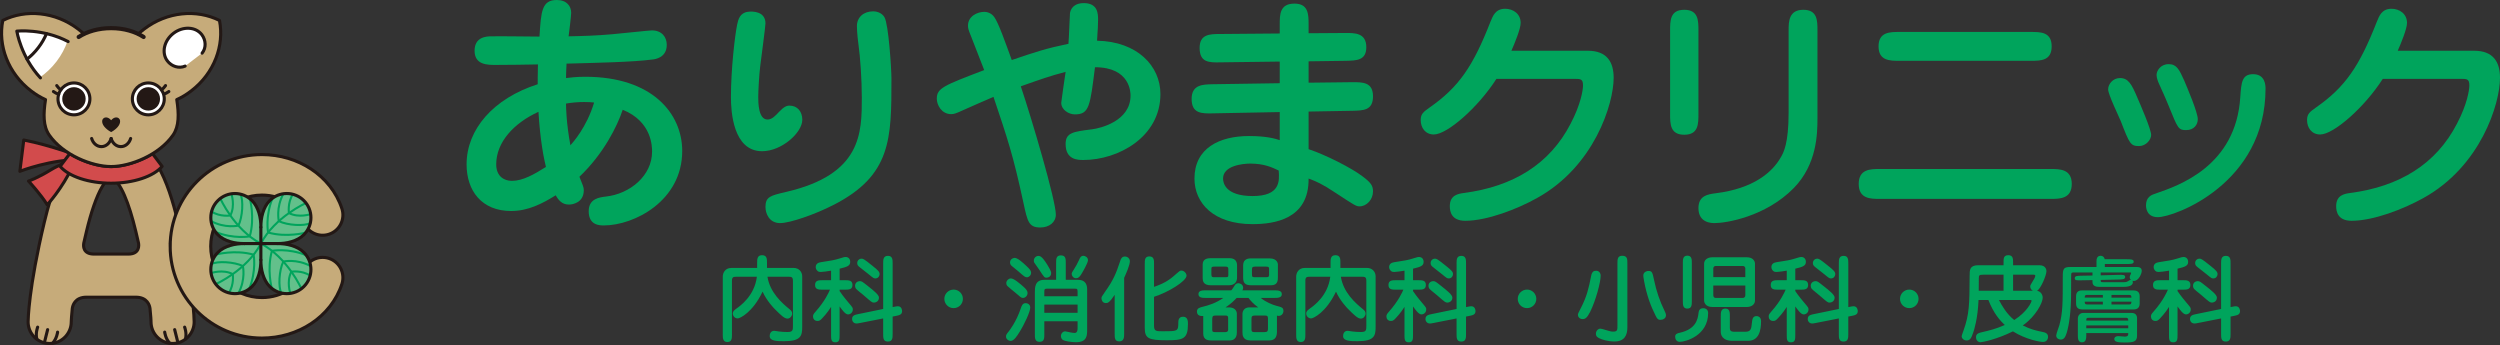 <?xml version="1.0" encoding="UTF-8"?><svg id="a" xmlns="http://www.w3.org/2000/svg" viewBox="0 0 405.573 55.977"><rect x="0" y="0" width="405.573" height="55.977" fill="#333333" stroke="none"/><defs><style>.b,.c{fill:#fff;}.d,.e,.f,.g,.h,.i,.j,.c,.k{stroke-linecap:round;}.d,.e,.f,.h,.i,.j,.c,.k{stroke:#231815;}.d,.e,.h,.i,.j,.c,.k{stroke-width:.506px;}.d,.f,.h,.i,.k{stroke-linejoin:round;}.d,.l{fill:#231815;}.m{fill:#63c08b;}.n{fill:#00a45c;}.e,.f,.g,.i{fill:none;}.f{stroke-width:.674px;}.g{stroke:#00a45c;stroke-width:.337px;}.h,.j,.o{fill:#c6ab7a;}.k{fill:#d24b4c;}</style></defs><path class="h" d="M31.499,52.206c0-.297-.063-5.438-2.648-16.247-.826-3.404-1.786-6.523-3.28-9.127-.756-1.299-1.662-2.498-2.911-3.462-1.23-.964-2.897-1.626-4.629-1.612-1.732-.014-3.4,.648-4.629,1.612-1.864,1.458-2.991,3.386-3.939,5.507-.93,2.133-1.638,4.531-2.251,7.082-2.586,10.809-2.647,15.949-2.65,16.247-.01,1.934,1.551,3.508,3.484,3.518h.018c1.923,0,3.488-1.557,3.498-3.482l.004-.122c.01-.27,.048-.968,.167-2.087,.059-.44,.392-1.816,2.302-1.816h7.994c1.906,0,2.242,1.369,2.302,1.812,.067,.633,.11,1.143,.135,1.502,.018,.275,.026,.471,.032,.588,.004,.118,.002,.12,.002,.12,.01,1.934,1.584,3.492,3.517,3.484,1.932-.01,3.492-1.584,3.484-3.516l-.002-.002Zm-16.235-10.988c-1.83,0-1.754-1.328-1.669-1.799,.133-.588,.273-1.196,.425-1.831,.726-3.075,1.626-5.713,2.528-7.248,.441-.77,.868-1.235,1.113-1.417,.265-.184,.255-.15,.369-.166,.116,.016,.104-.018,.369,.166,.377,.259,1.127,1.217,1.788,2.764,.675,1.536,1.305,3.594,1.856,5.9,.149,.624,.289,1.225,.42,1.808,.086,.448,.198,1.822-1.664,1.822h-5.534Z"/><path class="j" d="M27.606,39.962c.002-8.224,6.664-14.886,14.888-14.889h0c2.927,.002,5.698,.844,7.987,2.356h0c2.284,1.511,4.109,3.724,4.99,6.43h0c.561,1.729-.384,3.584-2.112,4.146h0c-1.728,.56-3.583-.384-4.144-2.112h0c-.374-1.151-1.183-2.192-2.364-2.977h0c-1.176-.78-2.703-1.266-4.357-1.266h0c-2.306,.004-4.362,.925-5.876,2.435h0c-1.508,1.514-2.432,3.57-2.434,5.877h0c.001,2.303,.926,4.362,2.434,5.875h0c1.514,1.508,3.57,2.432,5.876,2.434h0c1.654,.002,3.181-.484,4.357-1.266h0c1.181-.783,1.989-1.826,2.364-2.977h0c.561-1.726,2.416-2.673,4.144-2.11h0c1.728,.56,2.672,2.416,2.111,4.143h0c-.879,2.707-2.705,4.922-4.989,6.432h0c-2.289,1.512-5.06,2.354-7.987,2.355h0c-8.224-.002-14.886-6.664-14.888-14.886h0Z"/><line class="e" x1="7.726" y1="53.477" x2="7.265" y2="55.321"/><path class="e" d="M6.109,53.072s-.38,.963-.139,1.924"/><path class="e" d="M9.344,53.881s-.118,1.027-.783,1.763"/><line class="e" x1="28.336" y1="53.477" x2="28.797" y2="55.321"/><path class="e" d="M29.953,53.072s.38,.963,.139,1.924"/><path class="e" d="M26.719,53.881s.118,1.027,.783,1.763"/><path class="k" d="M13.225,25.472s-4.891-1.896-9.37-2.759l-.634,5.082s5.198-2.028,10.004-1.873v-.45Z"/><path class="k" d="M11.708,25.942s-2.132,.794-3.416,1.584c-2.247,1.384-3.667,1.849-3.667,1.849,0,0,2.036,2.196,3.028,3.842,0,0,2.349-2.441,4.26-6.473l-.206-.802Z"/><path class="k" d="M11.307,24.935l-1.55,2.056c1.379,1.632,4.652,2.732,8.272,2.732s6.893-1.1,8.272-2.732l-1.549-2.056c-2.196,1.344-4.765,2.086-6.722,2.086s-4.527-.742-6.723-2.086Z"/><path class="m" d="M42.319,39.517h-2.644c-.816,0-1.567-.076-2.352-.315-.737-.228-1.431-.575-1.98-1.124-1.529-1.527-1.529-4.007,0-5.535,1.529-1.53,4.007-1.53,5.536,0,.549,.547,.897,1.243,1.122,1.979,.242,.785,.317,1.535,.317,2.352v2.644Z"/><path class="g" d="M35.74,32.195s2.253,5.071,6.579,7.322"/><path class="g" d="M37.534,31.437s.669,1.91-.165,3.52c0,0-1.674,.269-3.048-.633"/><path class="g" d="M38.998,31.497c.519,.948,.365,3.698-.321,5.105,0,0-2.182,.501-4.442-.747"/><path class="g" d="M40.539,32.239s.843,3.061-.021,6.106c0,0-2.588,.492-5.566-.724"/><path class="m" d="M42.319,39.517v2.644c0,.816-.076,1.567-.316,2.351-.227,.738-.574,1.431-1.123,1.98-1.529,1.529-4.007,1.529-5.536,0-1.529-1.528-1.529-4.006,0-5.535,.549-.549,1.243-.897,1.979-1.123,.785-.241,1.535-.316,2.352-.316h2.644Z"/><path class="g" d="M34.997,46.095s5.071-2.254,7.322-6.579"/><path class="g" d="M34.239,44.3s1.91-.668,3.522,.166c0,0,.268,1.673-.634,3.048"/><path class="g" d="M34.299,42.836c.949-.517,3.698-.364,5.105,.323,0,0,.501,2.181-.747,4.442"/><path class="g" d="M35.041,41.295s3.061-.842,6.105,.021c0,0,.494,2.59-.722,5.567"/><path class="m" d="M42.319,39.517h2.644c.816,0,1.567,.076,2.352,.316,.737,.226,1.431,.574,1.979,1.123,1.529,1.529,1.529,4.007,0,5.535-1.529,1.529-4.008,1.529-5.537,0-.549-.549-.897-1.242-1.123-1.978-.241-.786-.316-1.536-.316-2.353v-2.644Z"/><path class="g" d="M48.896,46.838s-2.253-5.071-6.578-7.321"/><path class="g" d="M47.102,47.595s-.668-1.909,.165-3.52c0,0,1.674-.269,3.048,.633"/><path class="g" d="M45.638,47.536c-.517-.949-.365-3.698,.322-5.104,0,0,2.182-.501,4.442,.746"/><path class="g" d="M44.097,46.794s-.843-3.062,.02-6.104c0,0,2.589-.494,5.567,.722"/><path class="m" d="M42.319,39.517v-2.644c-.001-.816,.076-1.567,.316-2.352,.226-.736,.574-1.432,1.123-1.981,1.529-1.528,4.007-1.529,5.536,0,1.529,1.53,1.529,4.008,0,5.537-.549,.549-1.243,.897-1.979,1.123-.785,.241-1.535,.317-2.352,.317h-2.644Z"/><path class="g" d="M49.64,32.938s-5.071,2.253-7.321,6.579"/><path class="g" d="M50.398,34.733s-1.91,.668-3.522-.165c0,0-.268-1.674,.634-3.047"/><path class="g" d="M50.338,36.196c-.949,.519-3.699,.366-5.106-.322,0,0-.5-2.181,.748-4.442"/><path class="g" d="M49.596,37.737s-3.062,.844-6.105-.02c0,0-.493-2.588,.721-5.566"/><path class="i" d="M49.294,40.956c-.549-.549-1.243-.897-1.979-1.123-.784-.241-1.531-.316-2.345-.316,.814,0,1.561-.077,2.346-.317,.736-.226,1.43-.573,1.979-1.123,1.529-1.529,1.529-4.007,0-5.537-1.529-1.529-4.007-1.528-5.536,0-.549,.549-.897,1.244-1.123,1.981-.24,.783-.316,1.53-.316,2.344-.001-.814-.077-1.561-.317-2.344-.226-.736-.574-1.432-1.122-1.979-1.529-1.53-4.007-1.53-5.536,0-1.529,1.528-1.529,4.008,0,5.535,.549,.549,1.243,.897,1.98,1.124,.783,.238,1.531,.315,2.345,.315-.814,0-1.562,.076-2.345,.316-.737,.226-1.431,.574-1.979,1.123-1.529,1.529-1.529,4.007,0,5.535,1.529,1.529,4.007,1.529,5.536,0,.549-.549,.897-1.242,1.123-1.98,.24-.783,.316-1.53,.316-2.344,0,.814,.076,1.561,.316,2.346,.226,.736,.574,1.429,1.123,1.978,1.529,1.529,4.007,1.529,5.537,0,1.528-1.528,1.528-4.006,0-5.535Z"/><line class="d" x1="42.319" y1="36.865" x2="42.319" y2="42.167"/><line class="d" x1="44.969" y1="39.517" x2="39.667" y2="39.517"/><path class="o" d="M35.606,3.315c-3.703-1.85-8.493-1.448-12.234,1.408-.329,.252-.641,.515-.937,.789h-.001c-1.237-.595-2.757-.947-4.403-.947s-3.167,.353-4.403,.947h-.002c-.295-.274-.607-.537-.936-.789C8.948,1.866,4.158,1.465,.455,3.315-.353,7.373,1.295,11.889,5.037,14.745c.777,.594,1.497,1.032,2.345,1.416-.354,2.317-.398,4.312,.607,5.756,2.235,3.215,6.916,5.104,10.041,5.104s7.807-1.888,10.042-5.104c1.005-1.444,.961-3.438,.607-5.756,.849-.384,1.568-.823,2.345-1.416,3.742-2.856,5.391-7.372,4.582-11.431Z"/><path class="f" d="M23.298,5.999c-1.356-.886-3.215-1.434-5.268-1.434s-3.914,.547-5.268,1.434"/><path class="i" d="M22.434,5.512c.296-.274,.608-.537,.937-.789,3.743-2.856,8.532-3.258,12.235-1.408,.808,4.058-.84,8.574-4.583,11.431-.777,.594-1.496,1.032-2.344,1.416,.354,2.317,.397,4.312-.608,5.756-2.235,3.216-6.917,5.104-10.041,5.104s-7.807-1.889-10.041-5.104c-1.006-1.444-.962-3.438-.608-5.756-.849-.384-1.567-.823-2.345-1.416C1.295,11.889-.354,7.373,.454,3.315c3.703-1.85,8.493-1.448,12.234,1.408,.33,.252,.642,.515,.938,.789"/><path class="b" d="M30.034,10.723c-.999,.444-2.205,.046-2.876-.833-.996-1.303-.553-3.314,.989-4.491,1.543-1.177,3.599-1.075,4.594,.228,.671,.88,.737,2.147,.045,2.994l-2.753,2.103Z"/><path class="c" d="M14.584,16.043c0,1.43-1.158,2.586-2.587,2.586s-2.588-1.157-2.588-2.586,1.159-2.586,2.588-2.586,2.587,1.158,2.587,2.586Z"/><path class="e" d="M9.863,14.579c-.257-.191-.479-.427-.656-.694"/><path class="e" d="M9.523,15.286c-.307-.094-.596-.24-.852-.434"/><path class="e" d="M26.538,15.286c.306-.094,.595-.24,.851-.434"/><path class="c" d="M21.475,16.043c0,1.43,1.159,2.586,2.587,2.586s2.588-1.157,2.588-2.586-1.159-2.586-2.588-2.586-2.587,1.158-2.587,2.586Z"/><path class="e" d="M26.196,14.579c.258-.191,.48-.427,.657-.694"/><path class="l" d="M19.392,19.333c-.249-.392-.861-.424-1.362,.173-.501-.597-1.113-.564-1.363-.173-.172,.271-.121,.772,.289,1.252,.116,.134,.252,.271,.409,.401,.215,.18,.443,.329,.665,.441,.222-.113,.45-.261,.666-.441,.157-.13,.292-.267,.408-.401,.41-.48,.461-.981,.288-1.252Z"/><path class="e" d="M18.031,22.47c-.227,.767-.849,1.317-1.581,1.317s-1.354-.551-1.582-1.318"/><path class="e" d="M18.031,22.47c.227,.767,.849,1.317,1.581,1.317s1.355-.551,1.581-1.318"/><circle class="l" cx="11.997" cy="16.043" r="1.9"/><path class="l" d="M22.163,16.043c0,1.049,.85,1.9,1.9,1.9s1.9-.851,1.9-1.9-.851-1.9-1.9-1.9-1.9,.85-1.9,1.9Z"/><path class="b" d="M2.729,5.051s.649,4.102,3.745,7.494c.99-.677,1.91-1.539,2.701-2.576,.79-1.035,1.378-2.148,1.77-3.281-4.088-2.092-8.216-1.637-8.216-1.637Z"/><path class="i" d="M11.054,6.745c-4.123-2.158-8.325-1.694-8.325-1.694,0,0,.659,4.176,3.827,7.585"/><path class="e" d="M7.542,5.452c-.316,.767-.756,1.538-1.315,2.269-.559,.733-1.186,1.36-1.843,1.867"/><path class="i" d="M30.034,10.723c-.999,.444-2.205,.046-2.876-.833-.996-1.303-.553-3.314,.989-4.491,1.543-1.177,3.599-1.075,4.594,.228,.671,.88,.737,2.147,.045,2.994"/><g><path class="n" d="M99.265,5.559c1.003-.083,6.061-.627,6.479-.627,1.63,0,2.424,1.087,2.424,2.341,0,2.089-1.881,2.34-2.341,2.382-3.134,.417-9.277,.543-13.917,.668-.042,.836-.084,1.672-.084,2.34,.711-.083,1.631-.209,3.135-.209,10.908,0,15.715,6.019,15.715,12.037,0,8.108-7.815,12.079-12.705,12.079-.669,0-2.466,0-2.466-2.299,0-2.089,1.797-2.257,2.758-2.382,3.929-.418,7.523-3.385,7.523-7.272,0-.794,0-4.89-4.765-6.812-.878,2.675-3.135,7.188-7.021,10.867,.543,1.379,.71,1.713,.71,2.173,0,2.006-1.755,2.34-2.424,2.34-1.128,0-1.713-.752-2.131-1.505-2.09,1.296-4.431,2.55-7.23,2.55-4.765,0-7.23-3.26-7.23-7.565,0-5.684,4.347-10.699,11.535-12.998,0-.543,0-1.421,.042-3.218-2.09,.042-4.765,.083-6.854,.083-1.338,0-3.427,0-3.427-2.299s2.006-2.34,2.758-2.34c1.129-.042,6.562,.042,7.773,.042,.251-4.096,.377-5.935,2.801-5.935,1.63,0,2.34,1.003,2.34,2.09,0,.418-.334,3.218-.418,3.803,2.341-.042,4.682-.125,7.021-.334Zm-18.765,21.106c0,1.881,1.212,2.675,2.549,2.675,1.756,0,3.595-1.045,5.517-2.257-.292-1.212-.919-4.054-1.212-8.944-4.012,1.839-6.854,4.932-6.854,8.526Zm12.036-3.093c.334-.376,2.633-2.884,3.845-6.938-.376-.042-.836-.084-1.588-.084-1.003,0-2.006,.084-2.968,.251,0,.543,.042,3.176,.711,6.771Z"/><path class="n" d="M124.18,3.803c0,.46-.71,5.81-.836,6.812-.209,1.588-.334,4.347-.334,5.099,0,.877,0,3.678,1.505,3.678,.71,0,1.253-.585,1.88-1.254,.753-.794,1.212-1.003,1.672-1.003,1.296,0,2.09,.961,2.09,2.298,0,2.09-3.344,5.099-6.52,5.099-4.723,0-5.058-6.478-5.058-8.777,0-4.43,.627-9.905,1.003-11.744,.168-.836,.46-1.922,1.714-2.089,.836-.125,2.884-.083,2.884,1.88Zm10.992,29.465c-2.926,1.504-7.021,2.926-8.609,2.926-1.798,0-2.383-1.588-2.383-2.633,0-1.672,.878-1.839,3.344-2.424,12.287-2.842,12.287-9.571,12.287-15.338,0-2.8-.251-6.562-.543-8.568-.042-.334-.251-1.881-.251-3.009,0-1.421,1.087-2.382,2.633-2.382,1.212,0,1.756,.794,1.839,.961,.669,1.17,1.129,8.442,1.129,9.947,0,9.78,0,15.715-9.445,20.521Z"/><path class="n" d="M174.38,18.557c-1.004,0-2.216-.752-2.216-1.881,0-.125,.627-4.555,.711-5.015-2.466,.627-4.305,1.295-7.272,2.34,1.839,5.475,5.685,18.515,5.685,20.813,0,1.254-1.087,2.09-2.508,2.09-1.881,0-2.09-.919-2.759-4.054-1.672-7.732-2.549-10.281-4.848-17.135-1.003,.418-3.929,1.713-5.058,2.215-1.003,.46-1.337,.585-1.797,.585-1.588,0-2.341-1.504-2.341-2.507,0-1.714,1.129-2.132,7.69-4.639-.585-1.546-1.546-3.971-2.132-5.475-.418-1.003-.501-1.337-.501-1.713,0-1.546,1.505-2.257,2.633-2.257,.251,0,1.045,.042,1.63,.836,.711,1.003,1.756,4.012,2.842,6.979,3.929-1.337,5.559-1.881,9.195-2.633,.083-.794,.209-4.681,.25-5.015,.209-1.045,1.045-1.588,2.216-1.588,2.34,0,2.34,1.755,2.34,2.759,0,.668-.042,1.421-.167,3.343,6.52,.125,10.281,4.096,10.281,8.651,0,6.979-6.854,10.699-12.496,10.699-.878,0-2.884,0-2.884-2.591,0-1.839,1.212-2.006,4.263-2.382,1.379-.167,6.27-1.337,6.27-5.475,0-.418,0-4.598-5.768-4.598-.794,6.311-.92,7.648-3.26,7.648Z"/><path class="n" d="M207.611,3.929c0-1.546,0-3.343,2.382-3.343,2.257,0,2.299,1.713,2.299,3.343v1.463l5.977-.042c1.463,0,3.386-.042,3.386,2.299,0,2.173-1.588,2.173-3.344,2.215l-6.019,.083v3.469l7.063-.083c1.672,0,3.386-.042,3.386,2.298,0,2.299-1.589,2.299-3.344,2.341l-7.105,.125v6.102c2.759,.919,6.98,3.051,8.777,4.43,1.337,1.003,1.672,1.504,1.672,2.424,0,1.337-1.045,2.424-2.174,2.424-.543,0-.752-.125-3.803-2.131-2.383-1.588-3.261-1.923-4.473-2.382,.084,6.604-5.559,7.397-9.111,7.397-6.269,0-9.403-3.385-9.403-7.397,0-4.932,4.054-6.896,8.86-6.896,2.801,0,4.222,.418,4.974,.668v-4.555l-10.866,.209c-1.797,.042-3.428,.042-3.428-2.341,0-2.34,1.839-2.34,3.344-2.382l10.95-.167v-3.511l-9.612,.125c-1.839,.042-3.386,.042-3.386-2.34,0-2.215,1.63-2.257,3.344-2.257l9.654-.083v-1.505Zm-4.765,22.61c-1.254,0-4.43,.334-4.43,2.424,0,.585,.25,2.842,4.806,2.842,4.514,0,4.347-2.466,4.222-4.138-1.045-.501-2.341-1.128-4.598-1.128Z"/><path class="n" d="M257.603,8.233c3.093,0,4.179,1.839,4.179,4.389,0,4.221-3.134,14.377-12.454,19.518-3.218,1.797-8.108,3.678-11.619,3.678-2.257,0-2.507-1.504-2.507-2.382,0-1.797,1.379-2.006,2.298-2.131,7.983-1.045,13.918-4.681,17.303-11.243,1.63-3.093,2.007-5.433,2.007-6.186,0-1.044-.335-1.086-1.422-1.086h-12.621c-2.968,4.639-7.982,9.027-10.156,9.027-1.379,0-2.132-1.086-2.132-2.34,0-1.003,.46-1.337,1.463-2.048,4.723-3.302,7.021-6.645,9.863-13.917,.377-.919,.795-2.089,2.383-2.089,1.254,0,2.508,.794,2.508,2.298,0,.961-1.003,3.385-1.505,4.514h12.413Z"/><path class="n" d="M275.537,18.473c0,1.63,0,3.385-2.299,3.385s-2.298-1.755-2.298-3.385V4.974c0-1.63,0-3.385,2.298-3.385s2.299,1.755,2.299,3.385v13.5Zm19.309,.668c0,2.591-.083,7.523-3.845,11.368-4.598,4.681-11.033,5.684-12.831,5.684-.459,0-2.633,0-2.633-2.424,0-2.048,1.547-2.257,2.842-2.424,6.061-.752,9.153-3.385,10.532-5.851,.418-.711,1.254-2.173,1.254-7.23V4.974c0-1.421,0-3.385,2.383-3.385,2.298,0,2.298,1.755,2.298,3.385v14.168Z"/><path class="n" d="M304.965,32.265c-1.505,0-3.427,0-3.427-2.424s1.922-2.424,3.427-2.424h27.709c1.463,0,3.428,0,3.428,2.424s-1.965,2.424-3.428,2.424h-27.709Zm3.176-22.401c-1.546,0-3.385,0-3.385-2.341s1.839-2.34,3.385-2.34h21.315c1.588,0,3.385,0,3.385,2.34s-1.797,2.341-3.385,2.341h-21.315Z"/><path class="n" d="M347.015,23.697c-1.379,0-1.546-.376-2.967-4.054-.335-.794-2.048-4.346-2.048-5.141,0-.835,.752-1.839,1.922-1.839,1.338,0,1.881,.961,2.801,3.135,.543,1.254,2.257,5.182,2.257,6.102,0,.752-.836,1.797-1.965,1.797Zm3.051,11.535c-1.88,0-1.922-1.63-1.922-1.922,0-1.379,.919-1.714,1.588-1.923,3.636-1.254,12.998-4.388,13.708-15.631,.168-2.382,.251-3.72,2.09-3.72,1.965,0,2.006,1.839,2.006,2.341,0,15.422-14.795,20.855-17.47,20.855Zm4.598-14.126c-1.254,0-1.337-.209-2.842-3.929-.46-1.128-.627-1.504-1.588-3.636-.084-.167-.377-.878-.377-1.379,0-.668,.627-1.755,1.965-1.755,1.296,0,1.714,.878,2.508,2.633,.543,1.295,2.215,5.182,2.215,6.311,0,.836-.585,1.755-1.881,1.755Z"/><path class="n" d="M401.395,8.233c3.093,0,4.179,1.839,4.179,4.389,0,4.221-3.134,14.377-12.454,19.518-3.219,1.797-8.108,3.678-11.619,3.678-2.257,0-2.507-1.504-2.507-2.382,0-1.797,1.379-2.006,2.298-2.131,7.983-1.045,13.918-4.681,17.303-11.243,1.63-3.093,2.006-5.433,2.006-6.186,0-1.044-.334-1.086-1.421-1.086h-12.621c-2.968,4.639-7.982,9.027-10.156,9.027-1.379,0-2.132-1.086-2.132-2.34,0-1.003,.46-1.337,1.463-2.048,4.723-3.302,7.021-6.645,9.863-13.917,.377-.919,.795-2.089,2.383-2.089,1.254,0,2.508,.794,2.508,2.298,0,.961-1.003,3.385-1.505,4.514h12.413Z"/></g><g><path class="n" d="M119.504,44.896c-.441,0-.76,0-.76,.623v8.754c0,.562,0,1.216-.745,1.216s-.744-.684-.744-1.216v-9.392c0-.608,.38-1.414,1.397-1.414h4.18v-.836c0-.547,0-1.231,.79-1.231,.806,0,.806,.623,.806,1.231v.836h4.331c.836,0,1.384,.623,1.384,1.368v8.191c0,1.444-.198,2.325-2.934,2.325-1.14,0-2.341-.015-2.341-.821,0-.76,.532-.866,.715-.866,.121,0,.638,.091,.744,.106,.472,.061,.973,.091,1.429,.091,.866,0,.882-.289,.882-1.034v-7.249c0-.684-.259-.684-.836-.684h-3.298c.41,2.568,2.34,4.255,3.587,5.273,.228,.198,.425,.35,.425,.729,0,.304-.304,.791-.76,.791-.486,0-1.018-.486-2.128-1.611-.167-.183-1.246-1.277-1.914-2.766-1.627,3.419-3.709,4.347-4.027,4.347-.518,0-.806-.441-.806-.791,0-.38,.258-.562,.653-.851,.532-.38,2.888-2.037,3.252-5.122h-3.282Z"/><path class="n" d="M136.208,47.221c.562,.836,1.262,1.657,1.429,1.854,.715,.836,.715,.851,.715,1.14,0,.471-.381,.79-.775,.79-.44,0-.927-.684-1.368-1.292v4.62c0,.684,0,1.201-.699,1.201-.684,0-.684-.517-.684-1.201v-4.544c-.577,.942-1.368,1.778-1.475,1.885-.273,.289-.425,.395-.729,.395-.501,0-.729-.38-.729-.729,0-.304,.138-.456,.411-.775,1.55-1.748,2.158-3.146,2.34-3.572h-1.2c-.593,0-1.216,0-1.216-.76,0-.775,.623-.775,1.216-.775h1.383v-1.55c-.486,.091-1.383,.213-1.672,.213-.167,0-.395-.015-.562-.198-.151-.152-.258-.365-.258-.593,0-.532,.41-.729,.806-.79,1.687-.259,2.219-.334,3.115-.623,.669-.213,.76-.228,.912-.228,.44,0,.76,.289,.76,.79,0,.623-.441,.806-1.718,1.109v1.87h.866c.593,0,1.216,0,1.216,.775,0,.76-.623,.76-1.216,.76h-.866v.228Zm8.603,4.134v2.842c0,.593,0,1.216-.775,1.216-.76,0-.76-.623-.76-1.216v-2.538l-3.693,.729c-.44,.091-.517,.091-.653,.091-.396,0-.699-.319-.699-.729,0-.592,.471-.684,1.049-.805l3.997-.821v-7.401c0-.578,0-1.216,.774-1.216,.761,0,.761,.638,.761,1.216v7.097c.607-.121,.684-.137,.851-.137,.623,0,.684,.654,.684,.775,0,.593-.44,.684-1.063,.805l-.471,.091Zm-3.024-2.265c-.305,0-.38-.061-1.672-1.185-.183-.167-1.095-.866-1.246-1.064-.092-.122-.152-.273-.152-.471,0-.608,.532-.76,.76-.76,.319,0,.41,.076,1.276,.76,1.049,.821,1.839,1.474,1.839,1.9,0,.684-.607,.82-.805,.82Zm.213-3.921c-.243,0-.335-.061-1.049-.653-.243-.198-1.308-1.034-1.521-1.201-.228-.182-.364-.334-.364-.638,0-.441,.35-.714,.699-.714,.243,0,.35,0,1.809,1.186,.881,.699,1.124,.958,1.124,1.322,0,.304-.228,.699-.698,.699Z"/><path class="n" d="M156.21,48.483c0,.835-.669,1.504-1.504,1.504s-1.505-.669-1.505-1.504,.684-1.505,1.505-1.505,1.504,.669,1.504,1.505Z"/><path class="n" d="M167.14,49.881c0,.668-.927,2.705-1.809,4.088-.319,.517-.852,1.337-1.353,1.337-.38,0-.775-.304-.775-.699,0-.258,.092-.411,.38-.76,.152-.183,1.292-1.626,2.021-3.83,.106-.319,.273-.836,.745-.836,.547,0,.79,.365,.79,.699Zm-1.063-3.328c.304,.273,.623,.592,.623,.988,0,.44-.365,.79-.745,.79-.319,0-.38-.137-1.292-.896-.197-.167-1.079-.866-1.23-1.034-.168-.167-.183-.395-.183-.486,0-.349,.304-.699,.684-.745,.502-.076,1.611,.912,2.144,1.383Zm.455-3.389c.532,.501,.745,.76,.745,1.094,0,.425-.38,.729-.669,.729-.304,0-.426-.106-1.429-.988-.167-.152-.927-.745-1.094-.897-.152-.137-.229-.35-.229-.532,0-.38,.289-.669,.669-.729,.502-.076,1.353,.714,2.006,1.322Zm3.344-.258c.243,.395,.653,1.048,.653,1.398,0,.593-.517,.745-.76,.745-.319,0-.364-.03-1.186-1.307-.106-.167-.593-.851-.774-1.109-.092-.122-.092-.258-.092-.365,0-.425,.38-.805,.852-.745,.426,.046,.927,.775,1.307,1.383Zm5.016,2.492c1.033,0,1.474,.578,1.474,1.55v6.565c0,.866,0,2.006-1.793,2.006-.669,0-1.839-.152-2.173-.395-.122-.076-.289-.319-.289-.593,0-.456,.35-.775,.684-.775,.152,0,.79,.167,.912,.182,.183,.031,.426,.076,.607,.076,.259,0,.502-.106,.502-.806v-1.094h-5.396v2.128c0,.608,0,1.216-.774,1.216-.761,0-.761-.623-.761-1.216v-6.87c0-.699,0-1.976,1.535-1.976h1.915v-2.75c0-.608,0-1.216,.775-1.216,.79,0,.79,.607,.79,1.216v2.75h1.991Zm-5.472,2.66h5.396v-.623c0-.562-.03-.608-.517-.608h-4.331c-.472,0-.548,.061-.548,.471v.76Zm5.396,1.353h-5.396v1.337h5.396v-1.337Zm1.687-7.204c0,.456-.881,1.945-1.018,2.173-.319,.532-.532,.76-.928,.76-.455,0-.698-.426-.698-.699,0-.106,.015-.228,.318-.668,.289-.426,.699-1.186,.852-1.55,.213-.517,.38-.729,.714-.729,.243,0,.76,.213,.76,.714Z"/><path class="n" d="M182.369,54.167c0,.532-.015,1.216-.79,1.216-.745,0-.745-.577-.745-1.216v-6.337c-.851,1.292-1.14,1.337-1.428,1.337-.593,0-.715-.578-.715-.76,0-.243,.03-.273,.639-1.155,1.276-1.809,1.717-2.827,2.432-5,.045-.152,.197-.638,.729-.638,.395,0,.806,.289,.806,.76,0,.638-.608,2.006-.928,2.706v9.088Zm4.849-1.292c0,.866,.38,.866,1.429,.866,2.325,0,2.507,0,2.507-1.277,0-.44,.016-1.079,.775-1.079,.79,0,.79,.775,.79,1.201,0,2.432-.82,2.614-3.449,2.614-2.948,0-3.557-.304-3.557-1.991v-10.395c0-.623,0-1.216,.745-1.216,.76,0,.76,.608,.76,1.216v3.724c2.021-.699,2.705-1.307,3.784-2.265,.319-.289,.44-.38,.653-.38,.41,0,.836,.425,.836,.82,0,.882-2.948,2.706-5.273,3.435v4.727Z"/><path class="n" d="M206.749,47.1c.486,0,1.2,0,1.2,.623,0,.608-.729,.608-1.2,.608h-2.219c.76,.639,1.869,1.109,2.583,1.292,.882,.228,1.095,.289,1.095,.851,0,.35-.289,.775-.76,.775-.076,0-.183-.015-.289-.045v2.583c0,.821-.259,1.444-1.276,1.444h-3.04c-1.276,0-1.276-.942-1.276-1.353v-2.963c0-.396,.243-1.049,1.125-1.049h1.428c-.774-.547-1.276-1.125-1.58-1.535h-1.915c-.471,.486-.942,.973-1.809,1.535h.547c1.019,0,1.292,.623,1.292,1.049v2.963c0,.304,0,1.353-1.186,1.353h-2.948c-.395,0-1.322,0-1.322-1.125v-2.842c-.334,.031-1.018,0-1.018-.714,0-.532,.41-.653,.911-.775,.958-.228,2.25-.638,3.359-1.444h-2.843c-.486,0-1.185,0-1.185-.623,0-.608,.714-.608,1.185-.608h4.149c.122-.137,.243-.304,.486-.699,.122-.212,.273-.456,.669-.456,.076,0,.76,.091,.76,.745,0,.212-.076,.334-.122,.41h5.198Zm-7.325-5.213c.273,0,1.261,0,1.261,1.155v2.006c0,.501-.243,1.231-1.322,1.231h-2.948c-1.23,0-1.307-.745-1.307-1.17v-2.219c0-1.003,1.003-1.003,1.307-1.003h3.01Zm-2.417,1.368c-.364,0-.486,.031-.486,.396v.866c0,.456,.198,.456,.486,.456h1.824c.44,0,.44-.091,.44-.471v-.851c0-.396-.259-.396-.426-.396h-1.839Zm.289,7.934c-.44,0-.639,.015-.639,.577v1.702c0,.365,.106,.411,.562,.411h1.475c.197,0,.547,0,.547-.411v-1.869c0-.334-.122-.41-.44-.41h-1.505Zm8.663-9.271c1.321,0,1.353,.942,1.353,.957v2.098c0,.532-.031,1.307-1.109,1.307h-3.101c-.928,0-1.429-.182-1.429-1.231v-2.006c0-1.109,.957-1.125,1.276-1.125h3.01Zm-2.371,9.271c-.517,0-.563,.182-.563,.623v1.596c0,.471,.213,.471,.563,.471h1.55c.472,0,.562-.183,.562-.562v-1.611c0-.365-.046-.517-.471-.517h-1.642Zm0-7.934c-.35,0-.486,.076-.486,.486v.791c0,.441,.137,.441,.577,.441h1.778c.41,0,.426-.198,.426-.456v-.927c0-.334-.273-.334-.456-.334h-1.839Z"/><path class="n" d="M212.527,44.896c-.441,0-.76,0-.76,.623v8.754c0,.562,0,1.216-.745,1.216s-.744-.684-.744-1.216v-9.392c0-.608,.38-1.414,1.397-1.414h4.18v-.836c0-.547,0-1.231,.79-1.231,.806,0,.806,.623,.806,1.231v.836h4.331c.836,0,1.384,.623,1.384,1.368v8.191c0,1.444-.198,2.325-2.934,2.325-1.14,0-2.341-.015-2.341-.821,0-.76,.532-.866,.715-.866,.121,0,.638,.091,.744,.106,.472,.061,.973,.091,1.429,.091,.866,0,.882-.289,.882-1.034v-7.249c0-.684-.259-.684-.836-.684h-3.298c.41,2.568,2.34,4.255,3.587,5.273,.228,.198,.425,.35,.425,.729,0,.304-.304,.791-.76,.791-.486,0-1.018-.486-2.128-1.611-.167-.183-1.246-1.277-1.914-2.766-1.627,3.419-3.709,4.347-4.027,4.347-.518,0-.806-.441-.806-.791,0-.38,.258-.562,.653-.851,.532-.38,2.888-2.037,3.252-5.122h-3.282Z"/><path class="n" d="M229.231,47.221c.562,.836,1.261,1.657,1.429,1.854,.714,.836,.714,.851,.714,1.14,0,.471-.38,.79-.775,.79-.44,0-.927-.684-1.367-1.292v4.62c0,.684,0,1.201-.699,1.201-.684,0-.684-.517-.684-1.201v-4.544c-.578,.942-1.368,1.778-1.475,1.885-.273,.289-.426,.395-.729,.395-.502,0-.729-.38-.729-.729,0-.304,.137-.456,.41-.775,1.551-1.748,2.158-3.146,2.341-3.572h-1.201c-.593,0-1.216,0-1.216-.76,0-.775,.623-.775,1.216-.775h1.384v-1.55c-.486,.091-1.384,.213-1.672,.213-.168,0-.396-.015-.562-.198-.152-.152-.259-.365-.259-.593,0-.532,.41-.729,.806-.79,1.688-.259,2.219-.334,3.115-.623,.669-.213,.761-.228,.912-.228,.44,0,.76,.289,.76,.79,0,.623-.44,.806-1.717,1.109v1.87h.866c.593,0,1.216,0,1.216,.775,0,.76-.623,.76-1.216,.76h-.866v.228Zm8.602,4.134v2.842c0,.593,0,1.216-.775,1.216-.76,0-.76-.623-.76-1.216v-2.538l-3.692,.729c-.441,.091-.518,.091-.654,.091-.395,0-.698-.319-.698-.729,0-.592,.471-.684,1.048-.805l3.997-.821v-7.401c0-.578,0-1.216,.775-1.216,.76,0,.76,.638,.76,1.216v7.097c.608-.121,.684-.137,.852-.137,.623,0,.684,.654,.684,.775,0,.593-.44,.684-1.063,.805l-.472,.091Zm-3.024-2.265c-.304,0-.38-.061-1.672-1.185-.182-.167-1.094-.866-1.246-1.064-.091-.122-.151-.273-.151-.471,0-.608,.531-.76,.76-.76,.318,0,.41,.076,1.276,.76,1.049,.821,1.839,1.474,1.839,1.9,0,.684-.608,.82-.806,.82Zm.213-3.921c-.243,0-.334-.061-1.049-.653-.243-.198-1.307-1.034-1.52-1.201-.228-.182-.365-.334-.365-.638,0-.441,.35-.714,.699-.714,.243,0,.35,0,1.809,1.186,.882,.699,1.125,.958,1.125,1.322,0,.304-.229,.699-.699,.699Z"/><path class="n" d="M249.233,48.483c0,.835-.669,1.504-1.504,1.504s-1.505-.669-1.505-1.504,.684-1.505,1.505-1.505,1.504,.669,1.504,1.505Z"/><path class="n" d="M259.675,44.729c0,1.063-.82,4.118-1.717,5.881-.486,.958-.79,1.155-1.216,1.155-.486,0-.76-.38-.76-.684,0-.167,.045-.273,.547-1.246,.866-1.702,1.186-2.949,1.611-5.122,.137-.653,.425-.79,.805-.79,.411,0,.729,.319,.729,.806Zm2.721-2.021c0-.608,0-1.216,.775-1.216,.836,0,.836,.562,.836,1.216v10.411c0,1.261-.472,2.279-2.082,2.279-1.079,0-2.021-.304-2.462-.517-.243-.122-.562-.273-.562-.745,0-.486,.395-.821,.714-.821,.152,0,.35,.061,1.262,.334,.121,.03,.486,.152,.79,.152,.729,0,.729-.273,.729-.927v-10.167Zm5.942,2.735c.365,1.748,.927,3.42,1.687,4.955,.138,.289,.243,.501,.243,.745,0,.517-.486,.745-.911,.745-.396,0-.548-.228-.775-.684-.806-1.581-1.459-3.404-1.854-5.562-.121-.699-.137-.79-.137-.942,0-.471,.411-.745,.866-.745,.578,0,.639,.334,.882,1.489Z"/><path class="n" d="M272.504,53.984c2.584-.578,2.918-2.128,3.04-3.161,.03-.274,.091-.821,.76-.821,.486,0,.806,.289,.806,.775,0,3.663-3.647,4.681-4.62,4.681-.076,0-.729-.03-.729-.866,0-.456,.471-.547,.744-.608Zm1.961-5.137c0,.578,0,1.216-.729,1.216s-.729-.638-.729-1.216v-6.17c0-.562,0-1.201,.729-1.201s.729,.638,.729,1.201v6.17Zm8.891-7.112c1.019,0,1.353,.608,1.353,1.049v5.973c0,.638-.562,1.048-1.353,1.048h-5.547c-1.14,0-1.353-.745-1.353-1.048v-5.973c0-.639,.562-1.049,1.353-1.049h5.547Zm-.213,3.222v-1.398c0-.243-.167-.41-.395-.41h-4.423c-.152,0-.38,.106-.38,.41v1.398h5.197Zm-5.197,1.368v1.581c0,.334,.228,.425,.38,.425h4.423c.228,0,.395-.167,.395-.425v-1.581h-5.197Zm2.689,6.93c0,.562,.441,.562,.745,.562h1.778c.881,0,.957-.471,1.049-1.413,.061-.547,.105-1.125,.76-1.125,.121,0,.729,.061,.729,.821,0,1.535-.35,3.192-2.128,3.192h-2.492c-1.732,0-1.915-1.049-1.915-1.429v-2.584c0-.562,0-1.216,.744-1.216,.729,0,.729,.654,.729,1.216v1.976Z"/><path class="n" d="M291.245,47.221c.562,.836,1.261,1.657,1.429,1.854,.714,.836,.714,.851,.714,1.14,0,.471-.38,.79-.775,.79-.44,0-.927-.684-1.367-1.292v4.62c0,.684,0,1.201-.699,1.201-.684,0-.684-.517-.684-1.201v-4.544c-.578,.942-1.368,1.778-1.475,1.885-.273,.289-.426,.395-.729,.395-.502,0-.729-.38-.729-.729,0-.304,.137-.456,.41-.775,1.551-1.748,2.158-3.146,2.341-3.572h-1.201c-.593,0-1.216,0-1.216-.76,0-.775,.623-.775,1.216-.775h1.384v-1.55c-.486,.091-1.384,.213-1.672,.213-.168,0-.396-.015-.562-.198-.152-.152-.259-.365-.259-.593,0-.532,.41-.729,.806-.79,1.688-.259,2.219-.334,3.115-.623,.669-.213,.761-.228,.912-.228,.44,0,.76,.289,.76,.79,0,.623-.44,.806-1.717,1.109v1.87h.866c.593,0,1.216,0,1.216,.775,0,.76-.623,.76-1.216,.76h-.866v.228Zm8.602,4.134v2.842c0,.593,0,1.216-.775,1.216-.76,0-.76-.623-.76-1.216v-2.538l-3.692,.729c-.441,.091-.518,.091-.654,.091-.395,0-.698-.319-.698-.729,0-.592,.471-.684,1.048-.805l3.997-.821v-7.401c0-.578,0-1.216,.775-1.216,.76,0,.76,.638,.76,1.216v7.097c.608-.121,.684-.137,.852-.137,.623,0,.684,.654,.684,.775,0,.593-.44,.684-1.063,.805l-.472,.091Zm-3.024-2.265c-.304,0-.38-.061-1.672-1.185-.182-.167-1.094-.866-1.246-1.064-.091-.122-.151-.273-.151-.471,0-.608,.531-.76,.76-.76,.318,0,.41,.076,1.276,.76,1.049,.821,1.839,1.474,1.839,1.9,0,.684-.608,.82-.806,.82Zm.213-3.921c-.243,0-.334-.061-1.049-.653-.243-.198-1.307-1.034-1.52-1.201-.228-.182-.365-.334-.365-.638,0-.441,.35-.714,.699-.714,.243,0,.35,0,1.809,1.186,.882,.699,1.125,.958,1.125,1.322,0,.304-.229,.699-.699,.699Z"/><path class="n" d="M311.247,48.483c0,.835-.669,1.504-1.504,1.504s-1.505-.669-1.505-1.504,.684-1.505,1.505-1.505,1.504,.669,1.504,1.505Z"/><path class="n" d="M330.84,43.027c1.14,0,1.154,.881,1.154,.973,0,.623-.911,2.872-1.535,3.176,.624,.091,.928,.668,.928,1.125,0,.775-1.079,2.994-3.237,4.499,1.383,.684,2.265,.851,3.207,1.049,.41,.076,.896,.228,.896,.79,0,.411-.243,.836-.836,.836-.472,0-2.781-.41-4.863-1.717-2.584,1.292-4.97,1.763-5.259,1.763-.364,0-.729-.289-.729-.82,0-.593,.486-.699,1.079-.836,1.049-.243,2.144-.501,3.587-1.14-.729-.684-1.824-1.884-2.659-4.058h-1.597c-.121,3.085-.744,4.939-.851,5.243-.35,1.064-.577,1.322-1.079,1.322-.471,0-.806-.334-.806-.684,0-.122,.106-.365,.289-.896,.973-2.72,.973-4.301,1.003-8.906,0-.942,0-1.717,1.398-1.717h4.104v-.411c0-.638-.016-1.216,.774-1.216,.775,0,.775,.608,.775,1.216v.411h4.256Zm-5.806,4.134v-2.599h-3.283c-.653,0-.729,.091-.729,.578,0,.866,0,.988-.015,2.021h4.027Zm-.745,1.504c.472,.942,1.292,2.31,2.478,3.252,2.188-1.398,2.812-2.964,2.812-3.116,0-.122-.092-.137-.335-.137h-4.954Zm5.502-1.504c-.259-.122-.426-.38-.426-.669,0-.182,.03-.258,.334-.745,.259-.425,.486-.775,.486-1.018,0-.122-.091-.167-.334-.167h-3.268v2.599h3.207Z"/><path class="n" d="M339.458,44.197h-3.055c-.151,0-.273,0-.364,.137-.046,.091-.046,.699-.046,3.146,0,3.116-.334,5.258-.699,6.474-.183,.578-.396,1.14-.973,1.14-.334,0-.744-.213-.744-.669,0-.258,.44-1.413,.517-1.687,.547-2.006,.547-3.602,.547-7.857,0-1.292,.121-1.565,1.262-1.565h4.209v-.851c0-.289,0-.973,.685-.973,.288,0,.593,.198,.638,.562h3.511c.745,0,1.201,.015,1.201,.395s-.441,.38-1.201,.38h-3.48v.486h5.062c.319,0,.927,0,.927,.623,0,.426-.486,1.642-1.292,1.642-.076,0-.121,0-.213-.031,.031,.076,.062,.167,.062,.243,0,.35-.319,.745-1.459,.745h-4.043c-.41,0-1.049-.106-1.049-.76v-.334l-1.732,.031c-.866,.015-1.14,.03-1.14-.334,0-.38,.319-.395,1.094-.41l1.778-.031v-.501Zm6.672,2.918c.44,0,.988,.152,.988,.942v1.186c0,.958-.791,.958-.988,.958h-8.358c-.456,0-.973-.167-.973-.958v-1.186c0-.942,.76-.942,.973-.942h8.358Zm-7.675,6.915v.304c0,.532-.015,1.201-.699,1.201-.669,0-.669-.669-.669-1.201v-2.66c0-.578,.441-.912,.867-.912h7.826c.639,0,.912,.365,.912,.866v2.827c0,1.003-.593,1.109-2.052,1.109-1.125,0-1.642-.122-1.642-.578,0-.167,.122-.456,.669-.456,.167,0,.896,.076,1.033,.076,.548,0,.562-.243,.562-.578h-6.809Zm2.69-5.745v-.441h-2.568c-.335,0-.365,.122-.38,.441h2.948Zm-2.948,.653c.015,.137,.015,.258,.061,.334,.061,.076,.151,.122,.319,.122h2.568v-.456h-2.948Zm7.066,3.07v-.076c0-.35-.183-.38-.44-.38h-5.928c-.425,0-.44,.091-.44,.456h6.809Zm0,1.247v-.471h-6.809v.471h6.809Zm-4.468-8.587l2.781-.076c.851-.031,1.186-.016,1.186,.364,0,.365-.472,.38-1.155,.396l-2.812,.061c0,.334,.015,.365,.35,.365h3.404c.243,0,.395,0,.653-.152,.304-.198,.334-.213,.486-.228-.076-.076-.183-.182-.183-.441,0-.137,.016-.182,.106-.364,.061-.137,.122-.259,.122-.304,0-.091-.122-.091-.243-.091h-4.696v.471Zm4.984,3.617c0-.152-.015-.258-.076-.334-.045-.076-.137-.106-.304-.106h-2.857v.441h3.237Zm-3.237,.653v.456h2.857c.335,0,.365-.137,.38-.456h-3.237Z"/><path class="n" d="M353.26,47.221c.562,.836,1.262,1.657,1.429,1.854,.715,.836,.715,.851,.715,1.14,0,.471-.381,.79-.775,.79-.44,0-.927-.684-1.368-1.292v4.62c0,.684,0,1.201-.699,1.201-.684,0-.684-.517-.684-1.201v-4.544c-.577,.942-1.368,1.778-1.475,1.885-.273,.289-.425,.395-.729,.395-.501,0-.729-.38-.729-.729,0-.304,.138-.456,.411-.775,1.55-1.748,2.158-3.146,2.34-3.572h-1.2c-.593,0-1.216,0-1.216-.76,0-.775,.623-.775,1.216-.775h1.383v-1.55c-.486,.091-1.383,.213-1.672,.213-.167,0-.395-.015-.562-.198-.151-.152-.258-.365-.258-.593,0-.532,.41-.729,.806-.79,1.687-.259,2.219-.334,3.115-.623,.669-.213,.76-.228,.912-.228,.44,0,.76,.289,.76,.79,0,.623-.441,.806-1.718,1.109v1.87h.866c.593,0,1.216,0,1.216,.775,0,.76-.623,.76-1.216,.76h-.866v.228Zm8.603,4.134v2.842c0,.593,0,1.216-.775,1.216-.76,0-.76-.623-.76-1.216v-2.538l-3.693,.729c-.44,.091-.517,.091-.653,.091-.396,0-.699-.319-.699-.729,0-.592,.471-.684,1.049-.805l3.997-.821v-7.401c0-.578,0-1.216,.774-1.216,.761,0,.761,.638,.761,1.216v7.097c.607-.121,.684-.137,.851-.137,.623,0,.684,.654,.684,.775,0,.593-.44,.684-1.063,.805l-.471,.091Zm-3.024-2.265c-.305,0-.38-.061-1.672-1.185-.183-.167-1.095-.866-1.246-1.064-.092-.122-.152-.273-.152-.471,0-.608,.532-.76,.76-.76,.319,0,.41,.076,1.276,.76,1.049,.821,1.839,1.474,1.839,1.9,0,.684-.607,.82-.805,.82Zm.213-3.921c-.243,0-.335-.061-1.049-.653-.243-.198-1.308-1.034-1.521-1.201-.228-.182-.364-.334-.364-.638,0-.441,.35-.714,.699-.714,.243,0,.35,0,1.809,1.186,.881,.699,1.124,.958,1.124,1.322,0,.304-.228,.699-.698,.699Z"/></g></svg>